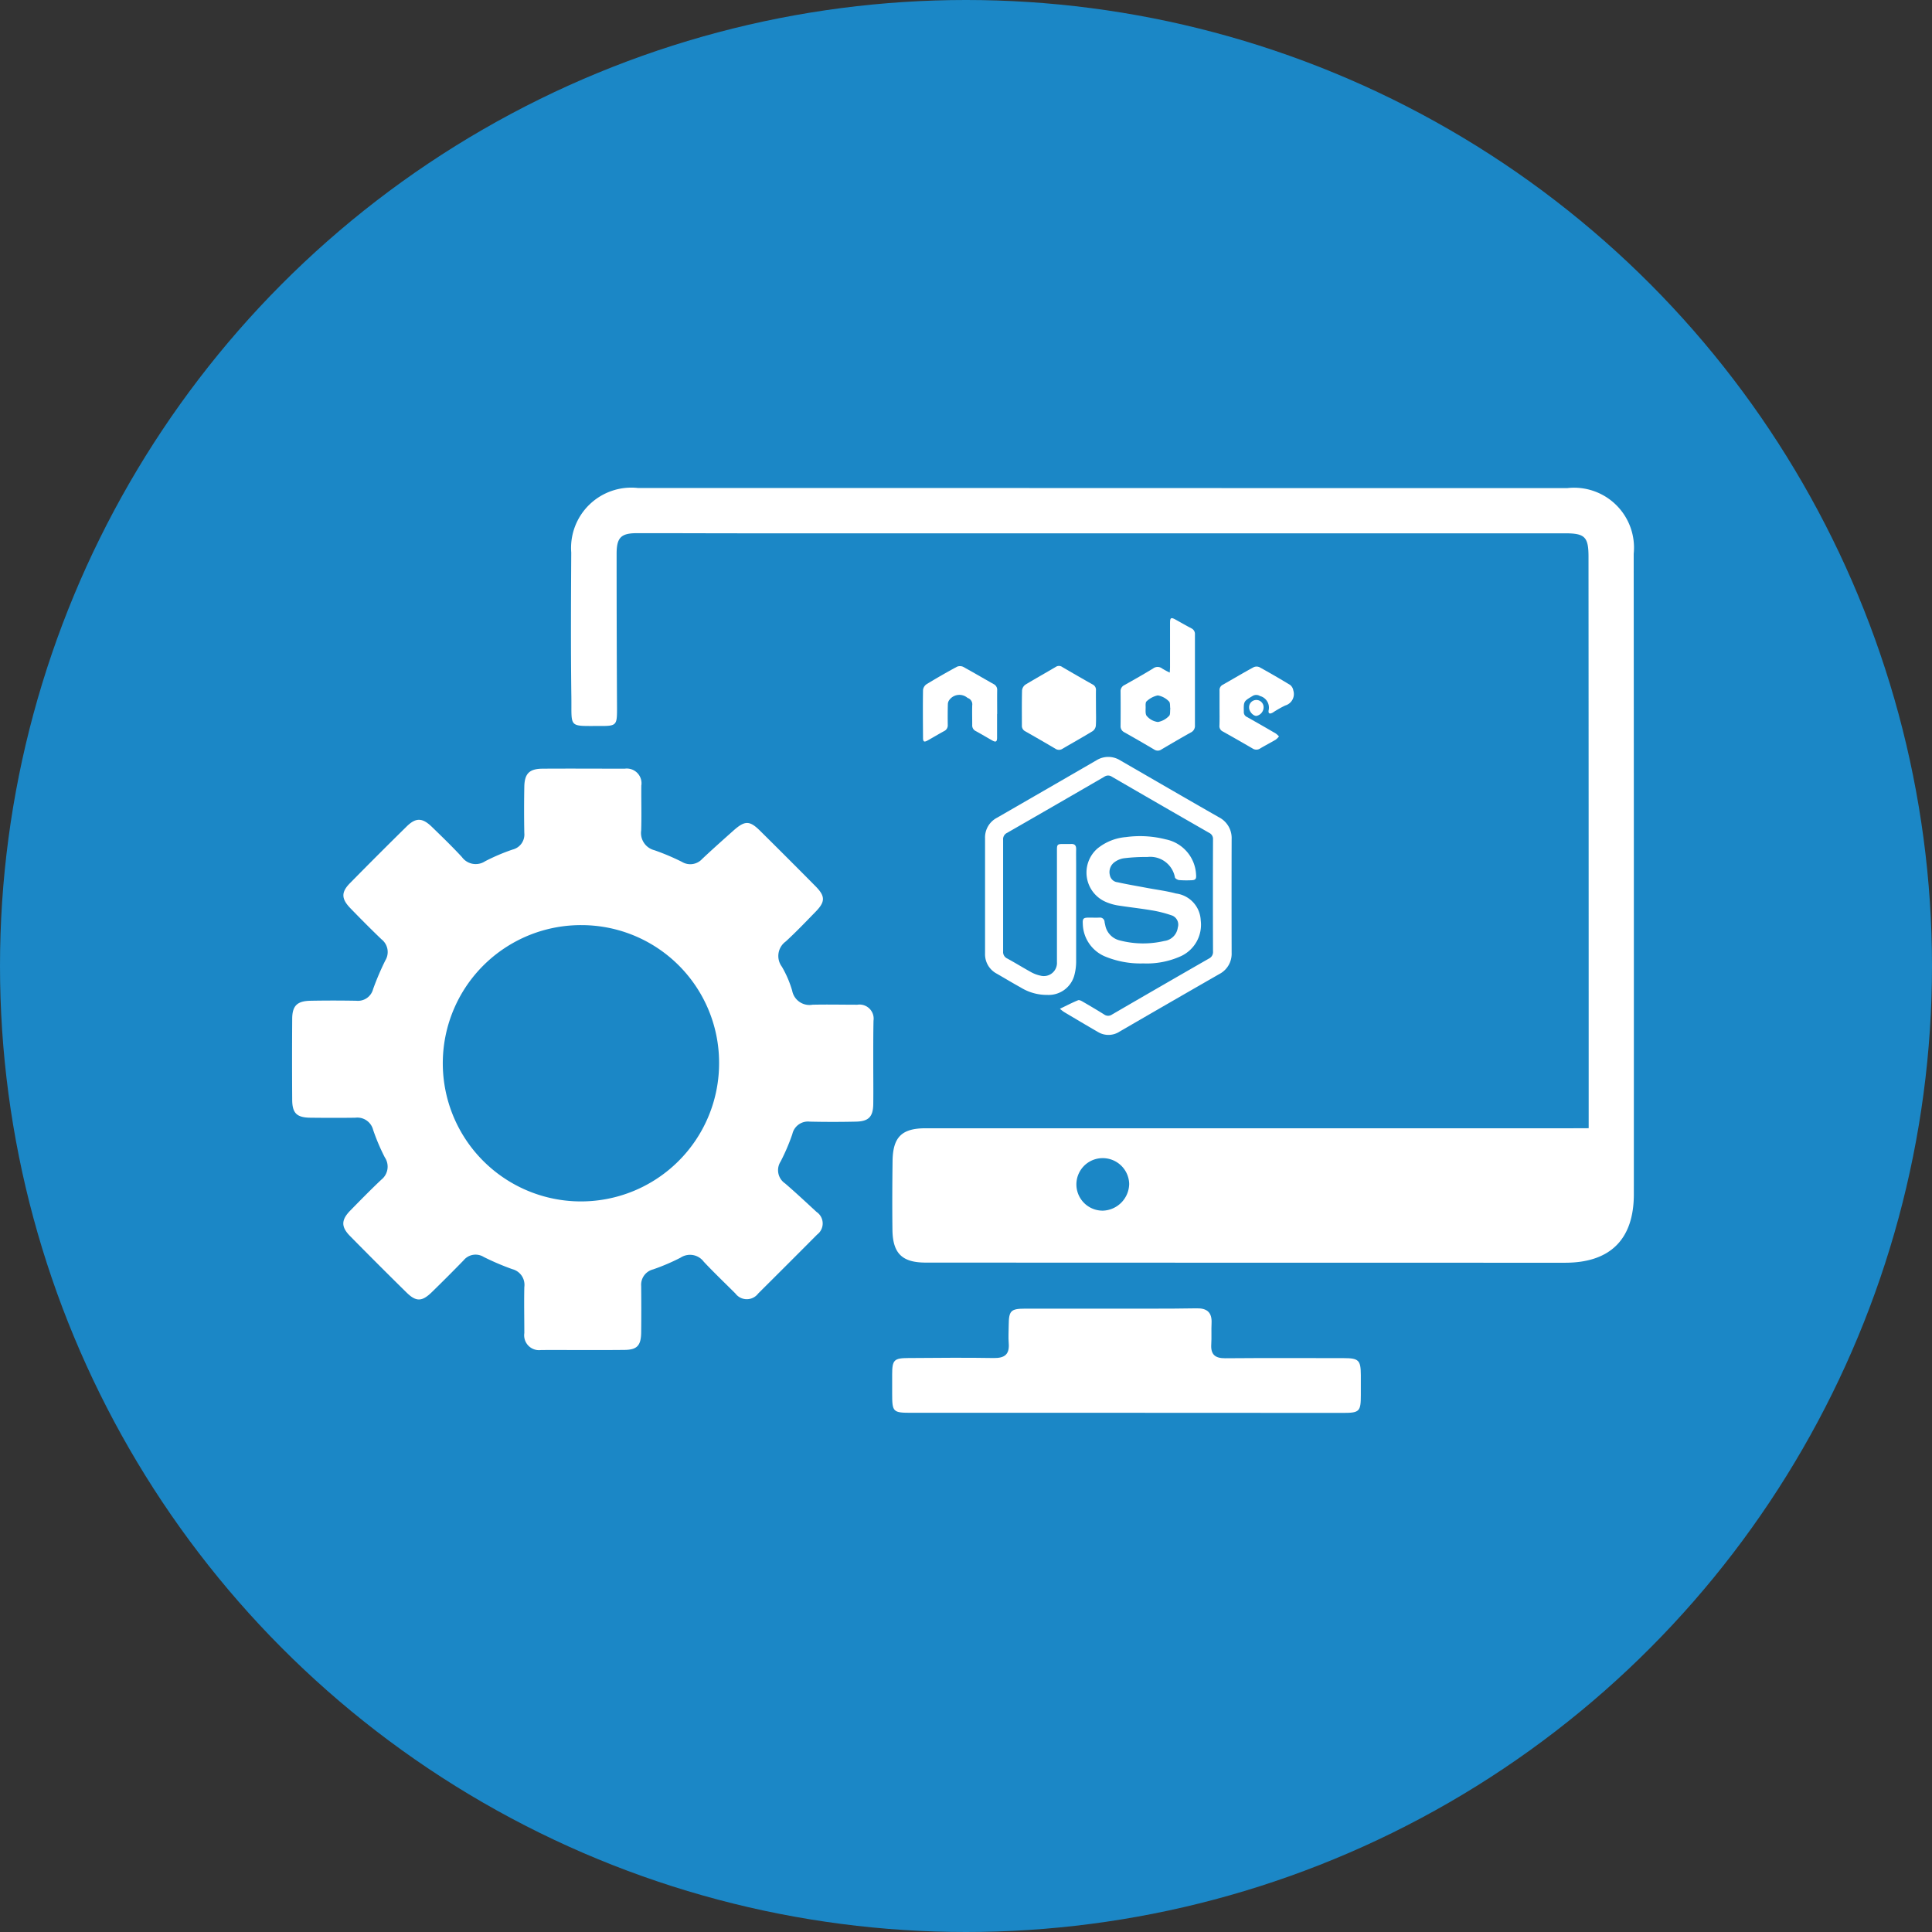 <svg id="Node.js_Development" data-name="Node.js Development" xmlns="http://www.w3.org/2000/svg" width="95" height="95" viewBox="0 0 95 95">
  <rect x="0" y="0" width="95" height="95" fill="#333333" stroke="none"/>
  <circle id="Ellipse_117" data-name="Ellipse 117" cx="47.5" cy="47.5" r="47.5" fill="#1B87C6"/>
  <g id="Group_10180" data-name="Group 10180" transform="translate(14.358 23.994)">
    <path id="Path_8914" data-name="Path 8914" d="M4043.676,1427.056c0-1.306,0-2.507,0-3.709q0-12.2-.008-24.392c0-.978-.184-1.151-1.151-1.151h-40.4c-1.746,0-3.493-.009-5.239-.007-.783,0-1,.216-1,1.011q0,3.813.02,7.625c0,.79-.028.848-.787.845-1.633-.006-1.437.131-1.458-1.432-.032-2.367-.019-4.734-.006-7.1a2.964,2.964,0,0,1,3.278-3.171q16.5,0,33.008.006,6.345,0,12.691,0a2.947,2.947,0,0,1,3.266,3.226q.012,15.747.007,31.495c0,2.221-1.164,3.369-3.382,3.369q-15.718,0-31.436-.007c-1.159,0-1.624-.448-1.638-1.614-.014-1.125-.008-2.251.006-3.376.015-1.186.455-1.615,1.63-1.615l31.786,0Zm-23.914,1.472a1.291,1.291,0,0,0,.031,2.582,1.338,1.338,0,0,0,1.289-1.314A1.3,1.3,0,0,0,4019.762,1428.528Z" transform="translate(-3979.916 -1395.574)" fill="#fff"/>
    <path id="Path_8915" data-name="Path 8915" d="M4140.8,1747.036q-5.3,0-10.593,0c-.918,0-.95-.036-.951-.95,0-.31,0-.621,0-.931,0-.716.09-.809.795-.812,1.4-.007,2.794-.026,4.191,0,.552.009.793-.181.745-.742-.025-.289,0-.581,0-.872.006-.711.1-.812.8-.814,2.017,0,4.035,0,6.053,0,.795,0,1.591,0,2.386-.016.51-.011.762.2.736.725-.018.349.007.7-.015,1.047-.031.5.188.687.688.683,1.94-.016,3.88-.008,5.82-.006.745,0,.843.1.847.83q0,.495,0,.99c0,.8-.067.873-.858.873Q4146.124,1747.037,4140.8,1747.036Z" transform="translate(-4099.745 -1701.56)" fill="#fff"/>
    <path id="Path_8916" data-name="Path 8916" d="M3904.442,1528.561c0,.674.009,1.348,0,2.022-.01.62-.228.846-.852.859q-1.133.025-2.267,0a.787.787,0,0,0-.86.612,9.924,9.924,0,0,1-.576,1.348.786.786,0,0,0,.22,1.079c.526.453,1.033.928,1.545,1.4a.683.683,0,0,1,.031,1.113q-1.447,1.455-2.9,2.9a.7.7,0,0,1-1.119,0c-.52-.52-1.053-1.027-1.556-1.563a.843.843,0,0,0-1.142-.2,10.355,10.355,0,0,1-1.347.576.778.778,0,0,0-.589.819c.007.755.008,1.511,0,2.267-.007.657-.193.868-.823.874-1.368.014-2.736,0-4.1.005a.731.731,0,0,1-.823-.833c0-.756-.017-1.512,0-2.267a.794.794,0,0,0-.591-.876,12.618,12.618,0,0,1-1.406-.6.759.759,0,0,0-.99.167q-.769.791-1.559,1.561c-.489.477-.776.483-1.25.016q-1.4-1.377-2.773-2.772c-.448-.455-.441-.793.015-1.258.5-.511,1-1.02,1.52-1.512a.818.818,0,0,0,.173-1.1,10.1,10.1,0,0,1-.573-1.349.8.8,0,0,0-.874-.6c-.735.011-1.47.008-2.206,0-.67-.007-.893-.216-.9-.869q-.014-1.991,0-3.982c0-.649.239-.885.888-.9q1.133-.021,2.267,0a.769.769,0,0,0,.824-.576,13.435,13.435,0,0,1,.6-1.406.794.794,0,0,0-.19-1.041c-.516-.495-1.018-1-1.517-1.515-.464-.476-.473-.8-.022-1.254q1.377-1.4,2.772-2.772c.458-.452.777-.444,1.253.02.5.485,1,.969,1.469,1.476a.838.838,0,0,0,1.139.21,9.828,9.828,0,0,1,1.348-.575.761.761,0,0,0,.582-.817q-.021-1.133,0-2.267c.011-.65.245-.889.892-.894,1.348-.01,2.7,0,4.044,0a.724.724,0,0,1,.818.834c-.007.735.016,1.471-.007,2.205a.873.873,0,0,0,.65.97,11.481,11.481,0,0,1,1.351.571.791.791,0,0,0,1-.144c.506-.476,1.025-.938,1.544-1.4.555-.491.787-.491,1.3.016q1.372,1.358,2.729,2.729c.482.487.483.759.011,1.244s-.963,1-1.475,1.47a.881.881,0,0,0-.19,1.244,5.232,5.232,0,0,1,.505,1.177.865.865,0,0,0,1,.69c.735-.017,1.47,0,2.206,0a.693.693,0,0,1,.793.785C3904.44,1527.172,3904.442,1527.867,3904.442,1528.561Zm-14.333-6.782a6.793,6.793,0,1,0,6.752,6.784A6.767,6.767,0,0,0,3890.109,1521.779Z" transform="translate(-3875.86 -1500.283)" fill="#fff"/>
    <path id="Path_8917" data-name="Path 8917" d="M4172.106,1521.442c.326-.156.6-.3.892-.419.054-.023.152.023.216.061.358.208.715.418,1.065.637a.33.33,0,0,0,.386.006q2.381-1.384,4.769-2.755a.352.352,0,0,0,.2-.348q-.01-2.755,0-5.51a.327.327,0,0,0-.186-.32q-2.4-1.377-4.788-2.763a.322.322,0,0,0-.368,0q-2.391,1.388-4.788,2.764a.342.342,0,0,0-.191.338q0,2.745,0,5.49a.35.35,0,0,0,.206.349c.4.218.785.458,1.182.676a1.646,1.646,0,0,0,.448.165.646.646,0,0,0,.811-.667c0-1.122,0-2.244,0-3.366q0-1.082,0-2.164c0-.245.033-.275.279-.277.134,0,.268.005.4,0,.19-.013.269.069.265.257-.006.26,0,.521,0,.781,0,1.57,0,3.139,0,4.709a2.614,2.614,0,0,1-.1.749,1.308,1.308,0,0,1-1.31.926,2.445,2.445,0,0,1-1.313-.364c-.4-.221-.786-.454-1.18-.681a1.078,1.078,0,0,1-.576-1q0-2.825,0-5.65a1.091,1.091,0,0,1,.588-1.017q2.447-1.41,4.89-2.825a1.1,1.1,0,0,1,1.162,0c1.619.935,3.235,1.874,4.857,2.8a1.148,1.148,0,0,1,.628,1.078q-.007,2.8,0,5.59a1.122,1.122,0,0,1-.612,1.046q-2.45,1.406-4.892,2.823a1,1,0,0,1-1.065.025c-.561-.323-1.117-.655-1.674-.986A1.947,1.947,0,0,1,4172.106,1521.442Z" transform="translate(-4134.346 -1495.833)" fill="#fff"/>
    <path id="Path_8918" data-name="Path 8918" d="M4212.712,1548.786a4.562,4.562,0,0,1-1.877-.339,1.784,1.784,0,0,1-1.1-1.613c-.016-.255.034-.3.293-.3.174,0,.348.005.521,0a.222.222,0,0,1,.257.216c.008.053.02.1.033.157a.949.949,0,0,0,.706.746,4.553,4.553,0,0,0,2.2.029.764.764,0,0,0,.662-.662.48.48,0,0,0-.331-.606,5.987,5.987,0,0,0-.967-.241c-.559-.094-1.124-.154-1.683-.243a2.536,2.536,0,0,1-.554-.166,1.57,1.57,0,0,1-.424-2.622,2.553,2.553,0,0,1,1.409-.568,5.1,5.1,0,0,1,1.948.11,1.86,1.86,0,0,1,1.5,1.734c.02.219-.028.276-.251.279a4.938,4.938,0,0,1-.58-.008c-.077-.008-.2-.077-.209-.136a1.232,1.232,0,0,0-1.354-1,8.649,8.649,0,0,0-1.174.065,1.051,1.051,0,0,0-.437.185.605.605,0,0,0-.235.639.431.431,0,0,0,.388.354c.442.1.89.174,1.335.258.511.1,1.03.16,1.531.294a1.393,1.393,0,0,1,1.215,1.325,1.7,1.7,0,0,1-.971,1.755A4.078,4.078,0,0,1,4212.712,1548.786Z" transform="translate(-4170.85 -1525.407)" fill="#fff"/>
    <path id="Path_8919" data-name="Path 8919" d="M4228.172,1453.2c.006-.116.013-.186.014-.256q0-1.091,0-2.183c0-.262.048-.29.277-.163.256.142.511.289.771.426a.307.307,0,0,1,.176.306q0,2.233,0,4.466a.356.356,0,0,1-.206.351c-.483.27-.962.55-1.439.832a.309.309,0,0,1-.353.008q-.732-.433-1.473-.851a.328.328,0,0,1-.185-.323q.007-.841,0-1.682a.327.327,0,0,1,.192-.318c.472-.264.942-.531,1.4-.81a.366.366,0,0,1,.457,0A3.51,3.51,0,0,0,4228.172,1453.2Zm.025,1.763c-.018-.113.006-.285-.065-.346a1,1,0,0,0-.548-.294,1.137,1.137,0,0,0-.551.291c-.052.037-.051.169-.047.256.005.161-.028.375.06.469a.855.855,0,0,0,.546.291,1,1,0,0,0,.547-.3C4228.208,1455.267,4228.18,1455.094,4228.2,1454.959Z" transform="translate(-4185.011 -1444.122)" fill="#fff"/>
    <path id="Path_8920" data-name="Path 8920" d="M4187.663,1472.78c0,.293.013.588-.007.88a.384.384,0,0,1-.156.265c-.489.3-.991.577-1.484.868a.312.312,0,0,1-.353-.006q-.733-.431-1.472-.851a.3.3,0,0,1-.171-.29c0-.574-.007-1.148.008-1.721a.4.4,0,0,1,.163-.285c.5-.3,1-.582,1.5-.876a.276.276,0,0,1,.314.008q.742.435,1.491.857a.291.291,0,0,1,.166.29C4187.658,1472.206,4187.663,1472.493,4187.663,1472.78Z" transform="translate(-4148.13 -1461.968)" fill="#fff"/>
    <path id="Path_8921" data-name="Path 8921" d="M4145.888,1473.161c0,.387,0,.775,0,1.162,0,.206-.062.239-.243.137-.267-.151-.53-.309-.8-.456a.308.308,0,0,1-.179-.305c0-.321-.009-.641,0-.962a.329.329,0,0,0-.217-.361.125.125,0,0,1-.018-.01.614.614,0,0,0-.883.095.364.364,0,0,0-.08.232c-.01.334-.009.668-.005,1a.311.311,0,0,1-.176.308c-.276.15-.544.312-.819.465-.164.091-.22.06-.221-.123-.005-.788-.013-1.576,0-2.364a.4.4,0,0,1,.17-.28q.735-.448,1.493-.858a.375.375,0,0,1,.308,0c.5.274,1,.568,1.5.85a.311.311,0,0,1,.175.307c-.006.387,0,.775,0,1.162Z" transform="translate(-4111.218 -1462.047)" fill="#fff"/>
    <path id="Path_8922" data-name="Path 8922" d="M4267.466,1473.026c0-.287,0-.574,0-.861a.291.291,0,0,1,.162-.292c.505-.285,1-.583,1.514-.861a.353.353,0,0,1,.29,0q.762.42,1.507.873a.438.438,0,0,1,.155.271.585.585,0,0,1-.4.739,5.187,5.187,0,0,0-.608.347c-.153.086-.233.052-.205-.114a.59.59,0,0,0-.428-.7.344.344,0,0,0-.365,0c-.437.262-.437.257-.428.775a.26.26,0,0,0,.149.254c.478.266.952.54,1.425.816a.958.958,0,0,1,.154.143.9.9,0,0,1-.159.159c-.253.149-.515.283-.767.433a.33.33,0,0,1-.372,0q-.727-.424-1.461-.834a.287.287,0,0,1-.168-.288C4267.472,1473.6,4267.466,1473.313,4267.466,1473.026Z" transform="translate(-4221.857 -1462.198)" fill="#fff"/>
    <path id="Path_8923" data-name="Path 8923" d="M4280.7,1485.486a.439.439,0,0,1-.349.383c-.163.008-.364-.22-.363-.41a.357.357,0,1,1,.711.027Z" transform="translate(-4232.926 -1474.661)" fill="#fff"/>
  </g>
</svg>
